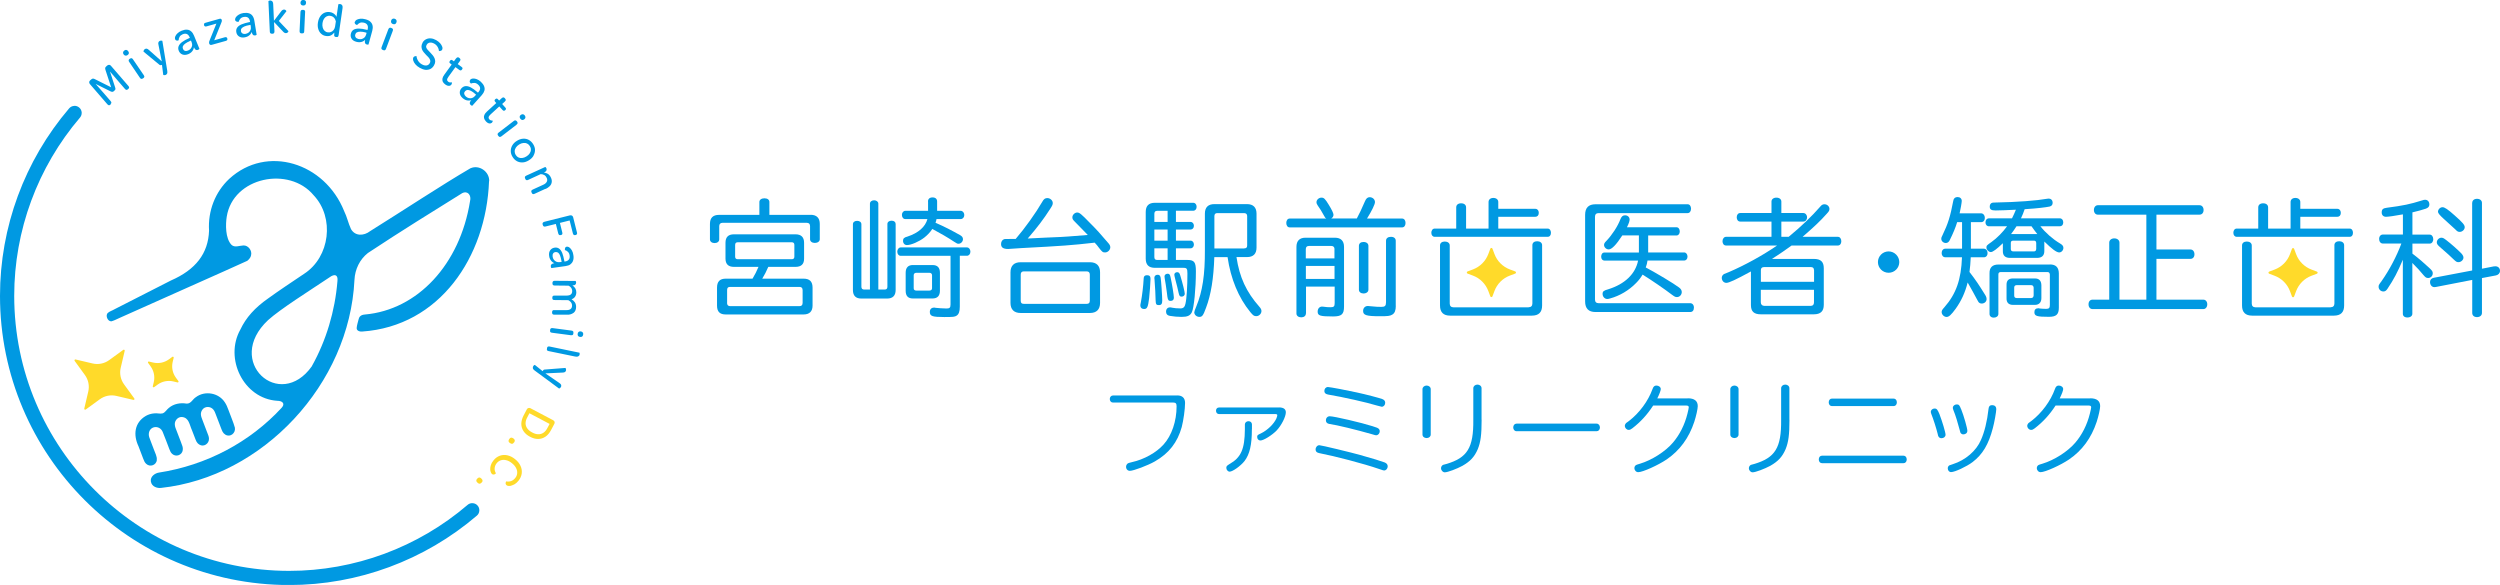 <?xml version="1.0" encoding="UTF-8"?>
<svg id="_レイヤー_2" data-name="レイヤー 2" xmlns="http://www.w3.org/2000/svg" viewBox="0 0 339.39 79.41">
  <defs>
    <style>
      .cls-1 {
        fill: #0099e2;
      }

      .cls-1, .cls-2 {
        stroke-width: 0px;
      }

      .cls-2 {
        fill: #ffda2a;
      }
    </style>
  </defs>
  <g id="_レイヤー_1-2" data-name="レイヤー 1">
    <g>
      <g>
        <g>
          <g>
            <path class="cls-2" d="M16.85,52.19c-.48-.65-.65-1.49-.46-2.27l.54-2.3c.03-.11-.1-.19-.19-.13l-1.91,1.39c-.65.48-1.49.65-2.27.46l-2.3-.54c-.11-.03-.19.1-.13.19l1.39,1.91c.48.65.65,1.49.46,2.27l-.54,2.3c-.03.11.1.19.19.13l1.91-1.39c.65-.48,1.49-.65,2.27-.46l2.3.54c.11.03.19-.1.13-.19l-1.39-1.91Z"/>
            <path class="cls-2" d="M24.22,51.74l-.35-.48c-.44-.61-.6-1.38-.43-2.12l.14-.58c.02-.1-.09-.18-.18-.12l-.48.35c-.61.44-1.38.6-2.12.43l-.58-.14c-.1-.02-.18.09-.12.18l.35.48c.44.61.6,1.38.43,2.12l-.14.58c-.02.1.09.18.18.12l.48-.35c.61-.44,1.38-.6,2.12-.43l.58.14c.1.02.18-.09.12-.18Z"/>
          </g>
          <g>
            <path class="cls-1" d="M21.28,62.43c.07-.43-.23-.95-.41-1.46-.14-.36-.3-.78-.43-1.13-.15-.4-.25-.6-.24-.91.05-1.12,1.45-1.29,1.88-.31.29.68.67,1.74.91,2.35.1.25.19.49.4.66.5.45,1.33.16,1.42-.52.06-.4-.08-.62-.26-1.13-.18-.46-.37-.95-.54-1.41-.13-.37-.27-.6-.28-.97-.02-.5.41-1.02.96-.99.98.08,1.02,1.04,1.38,1.82.11.29.23.59.34.88.21.53.26.8.66,1.05.59.37,1.33-.13,1.3-.81,0-.3-.13-.53-.3-.99-.18-.48-.43-1.12-.59-1.55-.21-.53-.33-.92-.01-1.39.36-.51,1.13-.47,1.49-.02.19.22.26.47.37.75.17.46.46,1.19.64,1.67.19.48.26.76.63.99.66.4,1.41-.21,1.29-.94h0c-.19-.72-.65-1.76-.89-2.45-.13-.36-.27-.7-.49-1.02-.84-1.28-2.7-1.6-3.92-.68-.44.27-.68.93-1.28.87-.83-.14-1.73.03-2.38.58-.3.22-.49.63-.86.75-.35.09-.77-.06-1.15,0-.39.03-.78.15-1.12.34-1.56.92-1.73,2.58-1,4.12.2.52.48,1.26.64,1.68.12.31.2.52.41.71.52.49,1.37.18,1.45-.53Z"/>
            <path class="cls-1" d="M66.41,24.59c.05-1.28-1.35-2.27-2.53-1.75h-.01c-3.81,2.22-9.2,5.78-13.61,8.53-.87.68-2.05.71-2.61-.27-.37-.79-.54-1.66-.93-2.44-2.63-6.58-10.5-9.06-15.6-4.38-1.91,1.79-2.91,4.36-2.74,7.04-.11,3.08-1.8,5.29-5.18,6.76l-7.59,3.87c-.4.24-.72.29-1.03.58v.02c-.26.36.05,1.07.51,1.07h.03c.25-.06.63-.23,1.2-.5,3.69-1.67,14.87-6.61,17.22-7.7h.01c.13-.1.45-.36.53-.75.18-.63-.37-1.38-1.03-1.35-.54.02-1.19.33-1.62-.08-.86-.88-.81-2.82-.65-3.82.85-5.4,8.49-6.92,11.81-2.9,2.86,3.04,2.2,8.37-1.29,10.64-1.59,1.07-3.45,2.3-4.88,3.34-1.82,1.27-3.03,2.62-3.79,4.24-2.2,3.91.42,9.37,5,9.67.73,0,1.1.4.62.93-4.32,4.7-10.25,7.83-16.7,8.82-.49.08-1.18.52-1.07,1.2.12.76.93.93,1.36.88,13.85-1.49,25.6-14.09,26.28-28.24.07-1.46.73-2.79,1.82-3.65,4.53-3,8.88-5.68,12.81-8.13.77-.38,1.27.32,1.06,1.09-1.37,8.58-7.11,14.76-14.29,15.39-.61.04-.79.39-.84.66-.09.37-.23.78-.26,1.16-.03.41.47.52.74.49,10.51-.72,16.83-10.1,17.23-20.39v-.02ZM45.81,38.16c-.33,4.08-1.53,8.07-3.46,11.52v.02c-4.35,6.19-11.96-.62-5.96-6.24,1.7-1.53,5.55-3.94,8.36-5.82.65-.48,1.17-.39,1.06.53Z"/>
          </g>
        </g>
        <g>
          <path class="cls-1" d="M10.04,14.38c-.26.02-.49.14-.66.34C3.33,21.81,0,30.84,0,40.16c0,21.65,17.61,39.26,39.26,39.26,9.33,0,18.38-3.35,25.48-9.42.2-.17.31-.4.33-.66.02-.26-.06-.51-.23-.7-.17-.2-.4-.31-.66-.33-.26-.02-.51.06-.7.23-6.75,5.78-15.36,8.96-24.23,8.96C18.67,77.49,1.93,60.74,1.93,40.16c0-8.86,3.17-17.45,8.93-24.2.15-.18.23-.39.23-.62,0-.03,0-.05,0-.08-.02-.26-.14-.49-.34-.66-.2-.17-.44-.25-.7-.23Z"/>
          <g>
            <path class="cls-1" d="M15.01,14.13c.07-.06.11-.13.11-.19,0-.06-.03-.13-.1-.21l-.73-.85-1.31-1.49,2.02,1.01c.06.03.11.05.16.06.05.01.1.01.15,0s.12-.06.19-.12c.07-.06.12-.12.15-.17.02-.05.03-.1.02-.15,0-.05-.02-.1-.04-.16l-.7-2.15,1.32,1.54.71.82c.06.07.13.12.19.13.06.01.13-.01.2-.07l.07-.06c.07-.06.11-.13.11-.19,0-.06-.03-.13-.1-.21l-2.37-2.74c-.07-.08-.15-.13-.24-.13-.09,0-.18.03-.27.1l-.13.12c-.09.07-.13.15-.14.22,0,.07,0,.17.05.29l.76,2.32-2.18-1.09c-.11-.06-.2-.09-.28-.09-.07,0-.15.03-.24.11l-.15.13c-.08.07-.13.15-.13.25,0,.09.03.18.1.26l2.37,2.74c.06.07.13.11.19.13s.13-.01.2-.07l.08-.07Z"/>
            <path class="cls-1" d="M19.19,10.71c.07,0,.14-.01.2-.06l.07-.04c.07-.05.12-.11.13-.17.02-.06,0-.14-.07-.23l-1.47-2.16c-.06-.09-.13-.14-.19-.15-.07,0-.13.01-.21.06l-.06.04c-.07.04-.11.1-.12.17-.02.07,0,.15.07.24l1.46,2.16c.06.09.13.14.19.14Z"/>
            <path class="cls-1" d="M17.49,7.25c.02-.09,0-.19-.08-.29-.07-.1-.15-.16-.24-.18-.09-.02-.19,0-.28.07-.1.07-.16.15-.18.24-.02.09,0,.19.07.29.07.1.15.15.24.17.09.02.19,0,.29-.07.1-.07.17-.15.18-.24Z"/>
            <path class="cls-1" d="M19.46,6.99l2.18,1.8c.05.04.11.07.17.06.06,0,.11-.02.18-.04l.17,1.35s.02.02.06.03c.04.01.09.02.15.01.06,0,.11-.02.16-.05.07-.04.12-.09.16-.17.03-.08.04-.19.02-.34l-.67-4.09s-.03-.02-.07-.03c-.04,0-.1-.01-.15,0-.06,0-.11.02-.16.05-.07.04-.12.1-.15.17-.03.08-.04.19,0,.33l.45,2.26-1.75-1.55c-.1-.1-.2-.15-.28-.17-.08-.02-.16,0-.24.04-.05.03-.1.07-.13.12-.03.05-.06.09-.07.13-.01.04-.01.07,0,.08Z"/>
            <path class="cls-1" d="M24.2,5.48s.04-.02.05-.02c0-.16.05-.31.13-.46.08-.15.22-.26.42-.35.22-.09.41-.1.57-.03.16.07.28.22.37.44,0,.01.01.03.02.04,0,.01.01.03.02.04l-.08.03c-.41.17-.73.35-.97.53-.24.18-.4.37-.48.57-.08.2-.07.4.02.63.1.25.27.41.5.5.23.08.49.07.79-.05.15-.06.27-.14.38-.23.11-.09.19-.2.26-.32.07-.12.11-.25.13-.39.02.04.04.08.06.13.02.04.05.08.07.11.06.08.13.13.2.14.07.02.15,0,.22-.02.05-.02.1-.05.14-.08.04-.03.05-.06.05-.07l-.73-1.78c-.1-.25-.23-.44-.39-.58-.16-.14-.34-.22-.56-.23-.22-.02-.46.03-.73.14-.23.09-.41.21-.55.34-.14.13-.24.26-.3.4-.04.08-.06.16-.06.23,0,.08,0,.14.03.19.02.06.05.1.09.13.04.03.08.04.12.05.04,0,.09,0,.13,0,.04,0,.08-.01.1-.02ZM26.02,5.75c.06.15.08.3.06.44-.02.14-.08.28-.18.4-.09.12-.22.21-.37.27-.16.07-.3.08-.43.04-.12-.04-.21-.13-.26-.26-.05-.13-.06-.26,0-.38.05-.12.16-.24.32-.35.16-.12.37-.23.64-.35l.12-.06.1.24Z"/>
            <path class="cls-1" d="M29.39,3.17l-.93,2.31c-.02.06-.04.11-.06.16-.01.04-.02.08-.02.12,0,.03,0,.07.02.12v.05c.03.06.07.11.12.14.05.04.12.04.21.02l1.93-.54c.18-.05.24-.15.2-.3v-.04c-.06-.15-.16-.2-.34-.15l-1.44.41.95-2.35c.02-.07.04-.12.06-.16.02-.04.02-.08.03-.11,0-.03,0-.07-.01-.11v-.04c-.03-.06-.06-.11-.12-.14-.05-.03-.12-.04-.22,0l-1.87.53c-.09.02-.15.06-.18.11-.03.05-.04.11-.02.18v.05c.06.15.16.2.34.15l1.35-.38Z"/>
            <path class="cls-1" d="M32,2.85s.07.06.11.08c.04.01.08.02.13.03.04,0,.08,0,.11,0,.03,0,.04,0,.05,0,.04-.15.12-.29.23-.42.11-.13.28-.21.49-.24.24-.04.42,0,.56.1.14.11.22.28.26.52,0,.01,0,.03,0,.04,0,.01,0,.03,0,.04h-.08c-.43.09-.79.19-1.07.31-.28.12-.48.27-.59.44-.12.17-.16.38-.12.61.04.26.17.46.37.59.21.13.46.18.78.12.15-.03.29-.07.42-.14.12-.07.23-.15.32-.25.09-.1.16-.22.21-.35,0,.04.02.09.03.14.01.05.03.09.04.12.04.09.1.15.16.19.07.03.14.04.22.03.06,0,.11-.03.15-.05.04-.02.07-.04.06-.06l-.31-1.9c-.04-.26-.13-.48-.25-.65-.12-.17-.29-.29-.5-.35-.21-.06-.45-.07-.74-.03-.24.04-.45.11-.61.21-.16.1-.29.2-.38.32-.05.07-.09.14-.11.21-.02.07-.03.14-.02.19.01.06.03.11.06.14ZM34.05,3.63c.03.16.01.31-.04.44-.05.14-.14.25-.26.35-.12.09-.26.15-.42.18-.17.03-.31,0-.42-.06-.11-.07-.18-.17-.2-.31-.02-.14,0-.26.08-.37.08-.1.21-.19.39-.27.18-.08.42-.14.7-.19l.13-.03.04.26Z"/>
            <path class="cls-1" d="M36.72,4.52c.05.04.12.06.21.06h.07c.08,0,.14-.03.19-.08.05-.05.07-.13.07-.24l-.06-1.27,1.23,1.3c.07.07.13.13.19.16.06.03.13.05.2.05.08,0,.14-.03.19-.06s.09-.08.12-.13c.03-.05.04-.07.03-.08l-1.31-1.38,1.03-1.32s0-.04-.03-.08c-.03-.04-.07-.07-.12-.11-.05-.03-.12-.05-.19-.04-.06,0-.12.02-.19.06-.06.04-.13.1-.19.19l-.97,1.27-.1-2.23c0-.15-.03-.26-.07-.33-.04-.07-.1-.13-.16-.15-.06-.03-.13-.04-.19-.04-.06,0-.11.02-.16.04-.05.02-.07.04-.07.05l.19,4.13c0,.11.03.19.09.23Z"/>
            <path class="cls-1" d="M41.43,1.65c0-.11-.02-.19-.07-.24-.05-.05-.11-.07-.2-.07h-.08c-.08,0-.14.01-.2.06-.05.04-.08.12-.09.23l-.12,2.6c0,.11.02.19.07.23.05.05.12.07.2.07h.08c.09,0,.16-.01.2-.05.05-.04.08-.12.08-.23l.12-2.6Z"/>
            <path class="cls-1" d="M40.88.64c.06.07.16.11.27.11.13,0,.22-.02.29-.09.07-.06.1-.15.11-.28,0-.12-.02-.22-.09-.28-.06-.07-.16-.11-.27-.11-.12,0-.21.02-.28.09s-.11.15-.12.28c0,.12.02.21.09.28Z"/>
            <path class="cls-1" d="M45.93.59l-.25,1.7c-.04-.11-.1-.21-.19-.29-.08-.09-.19-.17-.31-.23-.12-.07-.26-.11-.42-.13-.26-.04-.5,0-.73.1-.23.11-.42.27-.57.5-.15.23-.25.5-.3.83-.05.32-.03.62.05.88s.21.48.4.64c.18.17.41.27.67.3.16.02.31.02.44-.01.13-.03.25-.09.36-.17.11-.08.21-.18.3-.29,0,.05,0,.1,0,.13,0,.03,0,.06,0,.08,0,.02,0,.05-.01.07-.02.11,0,.19.04.23.04.05.1.08.18.09h.08c.07.02.14.01.19-.02.05-.03.09-.11.11-.22l.53-3.65c.02-.14.02-.25-.01-.33-.03-.08-.07-.14-.13-.18-.06-.04-.12-.06-.18-.07-.06,0-.11,0-.16,0-.05.01-.07.02-.07.04ZM45.59,2.93l-.1.67c-.03.18-.09.33-.19.46-.1.13-.22.22-.36.28s-.29.08-.45.05c-.17-.02-.31-.09-.43-.21-.12-.11-.2-.26-.25-.44-.05-.18-.06-.38-.03-.6.03-.23.1-.42.2-.58.1-.15.22-.27.37-.34.15-.07.3-.1.48-.07.22.03.39.12.51.25.13.14.21.31.26.52Z"/>
            <path class="cls-1" d="M49.58,2.61c-.24-.06-.45-.09-.65-.07-.19.02-.35.07-.48.13-.08.04-.14.09-.19.15-.05.06-.08.11-.1.17-.02.06-.02.11,0,.16.01.04.04.08.07.11.03.03.07.06.1.08.04.02.07.04.1.04.03,0,.04.01.05.01.1-.12.23-.22.38-.29.15-.07.34-.07.55-.02.23.06.39.17.47.33.08.16.09.35.03.58,0,.01,0,.03-.01.04,0,.01,0,.03-.01.04l-.08-.02c-.43-.11-.79-.17-1.09-.17-.3,0-.54.05-.72.16-.18.11-.3.28-.36.51-.07.26-.04.49.09.7.13.21.35.35.66.43.15.04.3.06.44.05.14,0,.27-.04.4-.09.12-.05.24-.13.34-.23-.01.04-.02.09-.03.14,0,.05-.01.09-.01.13,0,.1.02.18.07.24.05.06.11.1.19.12.05.01.11.02.16.02.05,0,.08-.01.08-.03l.51-1.86c.07-.26.08-.49.04-.69-.04-.21-.14-.38-.3-.53-.16-.15-.38-.26-.66-.33ZM49.64,4.42l.13.03-.07.25c-.04.16-.12.28-.22.39-.11.1-.23.17-.38.21-.15.04-.3.03-.46-.01-.17-.05-.29-.12-.36-.23-.07-.11-.09-.23-.05-.37.04-.14.11-.24.23-.3.11-.06.27-.09.47-.09.2,0,.44.04.72.11Z"/>
            <path class="cls-1" d="M52.72,3.97l-.92,2.44c-.04.1-.04.18,0,.24.03.06.09.1.17.13l.07.03c.08.03.15.03.21.01.06-.02.11-.09.15-.19l.92-2.44c.04-.11.04-.19.01-.25-.03-.06-.09-.1-.17-.13l-.07-.03c-.07-.03-.14-.03-.21,0-.06.02-.12.09-.16.19Z"/>
            <path class="cls-1" d="M53.11,2.77c-.04.11-.04.21,0,.3.04.09.11.15.22.19.12.04.22.05.3.01.08-.04.15-.11.19-.23.04-.11.04-.21,0-.3-.04-.08-.11-.15-.22-.19-.11-.04-.21-.04-.3,0-.09.04-.15.11-.2.23Z"/>
            <path class="cls-1" d="M57.38,5.78c-.1.17-.15.34-.16.49,0,.15.02.3.07.44.06.14.14.27.24.39.1.13.21.25.32.36.1.09.19.19.28.28.08.09.15.18.2.27.05.09.08.18.09.28,0,.09-.02.19-.08.29-.07.12-.16.21-.27.26-.11.05-.23.07-.37.05-.14-.02-.28-.07-.44-.16-.16-.09-.29-.2-.39-.32-.1-.13-.18-.26-.23-.39-.05-.14-.09-.27-.1-.4,0,0-.02-.01-.05-.01-.03,0-.07,0-.12.02-.05,0-.09.03-.14.05-.05.03-.08.06-.11.11-.03.05-.05.12-.05.19,0,.08,0,.16.03.24.05.16.14.33.29.51.15.18.35.34.6.48.27.15.52.24.77.27.24.02.47-.02.67-.12.2-.1.37-.27.49-.49.1-.17.15-.33.16-.49,0-.16-.02-.31-.08-.45-.06-.15-.14-.28-.25-.42-.11-.13-.22-.26-.35-.39-.13-.14-.25-.26-.35-.37-.1-.11-.16-.22-.19-.33-.03-.11,0-.23.07-.35.06-.11.15-.2.26-.24.11-.05.23-.07.36-.05.13.02.27.07.4.14.14.08.25.17.34.28.09.11.16.22.21.35.05.12.08.25.09.38,0,0,.02,0,.05,0,.03,0,.07,0,.12-.01.05-.01.1-.03.14-.05.05-.03.09-.06.12-.12.03-.06.05-.12.05-.2,0-.08-.01-.16-.05-.24-.05-.14-.14-.29-.27-.44-.13-.15-.31-.29-.53-.42-.25-.14-.49-.22-.73-.24-.24-.02-.45.02-.65.12-.2.1-.36.25-.48.46Z"/>
            <path class="cls-1" d="M61.91,7.93l-.29.4-.17-.13c-.08-.06-.14-.08-.2-.07-.06.01-.11.05-.15.11l-.03.04c-.05.06-.06.12-.06.18,0,.05.05.11.13.17l.18.13-1,1.38c-.13.18-.22.35-.25.51s-.02.31.04.44c.06.13.18.26.33.37.1.07.2.13.29.16.09.03.18.04.26.03.07,0,.13-.03.18-.06.05-.03.08-.06.11-.1.04-.06.06-.11.07-.16,0-.05,0-.09-.01-.12-.01-.03-.02-.05-.03-.05-.06.03-.13.03-.22.03-.08,0-.16-.04-.23-.09-.11-.08-.16-.17-.16-.28,0-.11.07-.24.19-.41l.94-1.3.52.38c.07.05.14.08.2.07.06,0,.11-.05.16-.11l.03-.04c.05-.06.06-.12.05-.17-.01-.05-.05-.11-.13-.16l-.52-.38.29-.4c.07-.1.1-.17.08-.24-.02-.06-.06-.12-.12-.17l-.06-.05c-.07-.05-.13-.07-.2-.06-.07,0-.13.06-.2.14Z"/>
            <path class="cls-1" d="M63.84,10.84s-.06.09-.07.14c0,.05,0,.09,0,.13s.03.08.06.12c.02.04.05.06.07.08.02.02.03.03.04.03.14-.06.3-.09.47-.08.17,0,.33.08.5.23.18.16.27.33.27.5,0,.17-.08.35-.24.53,0,0-.02.02-.03.03-.01.01-.02.02-.03.03l-.06-.06c-.33-.29-.63-.51-.9-.65-.27-.14-.51-.2-.72-.18-.21.02-.39.12-.55.29-.18.2-.25.42-.23.66.02.24.15.47.39.68.12.1.24.18.37.24.13.05.26.09.4.09.14,0,.27-.01.4-.05-.03.03-.06.07-.09.11-.03.04-.05.08-.07.11-.04.09-.06.17-.04.24.02.07.06.14.12.19.04.04.09.07.13.09.05.02.07.02.09.01l1.29-1.44c.18-.2.29-.4.35-.6.06-.2.04-.4-.04-.61-.08-.2-.23-.4-.44-.6-.18-.17-.37-.28-.55-.35-.18-.07-.34-.1-.49-.09-.09,0-.17.02-.24.05-.07.03-.12.06-.16.11ZM64.62,12.87l-.17.19c-.11.12-.23.2-.37.25-.14.04-.29.05-.43.01-.15-.03-.28-.11-.41-.22-.13-.12-.2-.24-.22-.37s.02-.24.12-.35c.1-.11.21-.16.34-.17.13,0,.28.04.46.13.18.09.37.23.59.43l.11.09Z"/>
            <path class="cls-1" d="M66.77,16.67c.05-.05.08-.09.1-.14.01-.05.02-.08.01-.12,0-.03-.01-.05-.02-.05-.07.01-.14,0-.22-.02-.08-.02-.15-.07-.21-.14-.09-.1-.12-.2-.1-.31.03-.1.12-.22.27-.36l1.18-1.08.44.48c.06.07.12.1.18.11.06,0,.12-.02.17-.07l.03-.03c.06-.05.09-.11.09-.16,0-.05-.03-.12-.09-.18l-.43-.48.36-.33c.09-.08.13-.15.13-.22,0-.06-.03-.13-.09-.19l-.05-.06c-.06-.06-.12-.1-.18-.1-.07,0-.14.03-.22.1l-.36.33-.15-.16c-.06-.07-.12-.11-.18-.11-.06,0-.11.02-.17.07l-.03.03c-.06.05-.09.11-.09.16,0,.06.03.12.09.19l.14.16-1.26,1.15c-.17.15-.28.3-.35.45-.07.15-.08.29-.05.44.04.15.12.29.25.44.08.09.17.16.25.21.09.05.17.08.24.08.07,0,.13,0,.18-.02.05-.02.09-.05.13-.07Z"/>
            <path class="cls-1" d="M70.55,15.84c-.01.1.02.19.09.28.08.1.16.16.25.17.09.01.19-.02.28-.09.1-.07.15-.16.16-.25.01-.09-.02-.19-.09-.28-.07-.09-.15-.15-.25-.16-.09-.01-.19.01-.29.09-.09.07-.15.15-.16.25Z"/>
            <path class="cls-1" d="M70.13,16.91c.09-.07.14-.14.14-.2,0-.07-.02-.13-.07-.2l-.05-.06c-.05-.06-.11-.1-.17-.11-.07-.01-.15.01-.23.08l-2.07,1.59c-.09.07-.13.13-.13.2,0,.07.02.13.07.2l.05.06c.05.07.11.11.17.12.06.01.14-.02.23-.08l2.07-1.59Z"/>
            <path class="cls-1" d="M72.42,21.13c.14-.24.21-.5.21-.77,0-.27-.09-.53-.25-.79-.16-.26-.36-.45-.6-.58-.24-.13-.5-.18-.78-.16-.28.02-.56.12-.83.29-.28.17-.49.38-.63.63-.14.24-.21.5-.2.77,0,.27.09.54.25.79.16.26.36.45.6.58.24.12.5.18.78.16.28-.02.56-.12.83-.29.28-.17.49-.38.63-.62ZM70.39,21.37c-.16-.07-.28-.18-.38-.34-.1-.16-.14-.32-.14-.49s.06-.34.16-.5c.1-.16.25-.3.44-.42.19-.12.38-.19.57-.21.19-.02.36,0,.51.08.16.07.28.19.38.34.1.16.15.32.14.5,0,.17-.06.33-.16.49-.1.16-.25.3-.45.42-.19.12-.38.19-.57.21-.19.02-.36,0-.51-.07Z"/>
            <path class="cls-1" d="M74.06,25.66c.23-.11.42-.24.57-.39.15-.15.24-.33.27-.53.03-.2,0-.41-.12-.65-.1-.22-.24-.38-.41-.49-.16-.1-.34-.15-.53-.17h.01c.18-.09.29-.19.33-.29.04-.1.04-.19,0-.29-.03-.06-.06-.11-.1-.14-.04-.03-.06-.05-.07-.04l-2.58,1.18c-.1.05-.16.1-.17.17-.02.07,0,.14.03.21l.03.07c.03.08.08.13.14.15.06.03.14.02.24-.03l1.7-.78c.17,0,.33.04.48.12.15.08.26.21.34.39.09.2.09.38,0,.54-.09.16-.25.3-.49.4l-1.42.65c-.1.05-.16.1-.18.17-.02.07,0,.14.03.21l.03.07c.04.08.08.13.14.15.06.03.14.02.24-.03l1.48-.68Z"/>
            <path class="cls-1" d="M76.16,31.91c.08-.02.14-.06.17-.12.03-.06.03-.14,0-.24l-.32-1.29,1.32-.33.44,1.75c.03.1.07.17.12.21.06.04.13.04.22.02h.04c.08-.03.14-.07.17-.13.03-.06.04-.14,0-.24l-.51-2.04c-.03-.11-.08-.18-.16-.23-.08-.05-.18-.05-.29-.03l-3.43.86c-.11.03-.19.07-.23.13-.05.06-.06.13-.04.22l.03.1c.05.18.17.25.36.2l1.41-.35.32,1.28c.03.1.07.17.12.21.05.04.12.05.21.02h.04Z"/>
            <path class="cls-1" d="M77.44,35.87c.17-.12.29-.28.36-.49.07-.21.09-.45.04-.74-.03-.25-.1-.45-.19-.62-.09-.17-.2-.3-.31-.39-.07-.06-.14-.1-.21-.12-.07-.02-.13-.03-.19-.02-.06,0-.11.03-.14.06-.04.03-.06.06-.08.11-.02.04-.03.08-.03.13,0,.04,0,.08,0,.11,0,.03,0,.04,0,.05.15.04.29.12.41.24.12.11.2.28.23.5.03.24,0,.42-.12.56s-.28.22-.52.25c-.01,0-.03,0-.04,0-.02,0-.03,0-.04,0v-.08c-.08-.43-.17-.79-.28-1.07-.12-.28-.26-.48-.43-.6-.17-.12-.37-.17-.61-.13-.26.04-.46.16-.6.36-.14.2-.19.46-.14.78.02.16.06.3.13.42.06.13.14.23.24.33.1.09.21.17.34.22-.04,0-.09.02-.14.03-.05.01-.09.03-.12.04-.09.04-.15.09-.19.16-.03.07-.05.14-.03.22,0,.06.02.11.04.15.02.05.04.07.06.06l1.91-.27c.26-.04.48-.11.65-.23ZM75.53,35.53c-.14-.06-.25-.15-.34-.27-.09-.12-.15-.26-.17-.43-.02-.17,0-.31.07-.42.07-.11.17-.17.32-.19.14-.02.26.01.37.09.1.08.19.21.26.4.07.18.13.42.18.71l.03.13-.26.04c-.16.02-.31,0-.44-.05Z"/>
            <path class="cls-1" d="M77.86,42.48c.11-.09.2-.2.26-.34.06-.14.09-.3.09-.48,0-.24-.06-.45-.17-.62-.12-.17-.27-.31-.45-.41.14-.05.25-.11.35-.2.09-.09.17-.19.22-.32.05-.12.08-.26.08-.42,0-.2-.05-.39-.14-.55-.1-.16-.23-.29-.39-.39.2,0,.34-.05.4-.12.07-.07.1-.16.1-.25,0-.07,0-.12-.03-.17-.02-.05-.03-.07-.04-.07l-2.84-.02c-.11,0-.18.02-.23.08-.04.05-.07.12-.07.2v.08c0,.08.02.15.06.2.04.05.12.08.23.08l1.89.02c.1.05.19.11.27.19.08.07.13.16.17.25.04.09.06.19.06.3,0,.14-.03.26-.09.35-.06.09-.15.16-.27.2-.12.04-.27.06-.46.06h-1.58c-.11-.01-.19.01-.23.06s-.07.12-.07.2v.07c0,.09.02.15.06.2.04.05.12.07.23.07l1.88.02c.1.05.19.12.27.19.08.07.14.16.18.25.04.09.06.19.06.3,0,.21-.07.37-.21.47-.14.1-.33.15-.6.14h-1.6c-.11-.02-.18.01-.23.06-.04.05-.07.12-.07.2v.08c0,.08.02.15.06.2.04.05.12.08.23.08h1.67c.2.02.38,0,.54-.05.16-.04.29-.11.4-.2Z"/>
            <path class="cls-1" d="M79.17,45.42c.02-.12,0-.21-.06-.29-.06-.08-.14-.12-.26-.14-.12-.02-.21,0-.29.06-.08.06-.12.15-.14.26-.02.13,0,.22.06.3.06.07.14.12.27.13.12.02.22,0,.29-.06.07-.06.12-.15.13-.26Z"/>
            <path class="cls-1" d="M77.84,45.27v-.08c.02-.08,0-.15-.03-.2-.04-.06-.11-.09-.22-.11l-2.58-.34c-.11-.01-.19,0-.24.05-.05.05-.08.11-.09.19v.08c-.02.09,0,.16.03.21.04.05.11.09.22.1l2.58.34c.11.01.19,0,.24-.04.05-.04.08-.11.09-.2Z"/>
            <path class="cls-1" d="M78.61,48.3c.04-.05.07-.11.08-.18.01-.06.01-.11,0-.16,0-.05-.02-.07-.03-.08l-4.06-.84c-.11-.02-.19-.01-.24.03-.05.04-.09.1-.1.19v.07c-.03.09-.02.16,0,.21.03.06.1.09.21.12l3.6.74c.14.03.26.03.34.01.08-.02.15-.06.19-.12Z"/>
            <path class="cls-1" d="M76.1,52.62s.07-.09.08-.15c.02-.08.02-.15-.01-.23-.03-.08-.11-.16-.23-.24l-1.9-1.31,2.33-.11c.14,0,.25-.03.32-.07.07-.05.12-.11.14-.19.02-.06.02-.12.01-.17,0-.06-.02-.1-.04-.14-.02-.04-.04-.06-.05-.06l-2.82.22c-.07,0-.12.03-.16.07-.04.04-.07.09-.1.15l-1.06-.85s-.03,0-.07.02c-.04.02-.08.05-.11.1-.04.04-.06.09-.08.15-.02.08-.02.15,0,.23.03.08.1.16.22.25l3.33,2.46s.04,0,.07-.03c.04-.03.07-.06.11-.1Z"/>
            <path class="cls-2" d="M74.04,59.29c.3-.2.55-.5.76-.89l.46-.87c.04-.08.05-.17.03-.26-.03-.09-.09-.16-.19-.22l-3.09-1.63c-.06-.03-.12-.04-.18-.04-.07,0-.12.02-.18.05-.05.03-.1.08-.13.14l-.43.82c-.21.4-.31.78-.32,1.14,0,.37.1.7.3,1,.2.3.49.56.88.76.39.21.76.31,1.12.3.36,0,.68-.11.98-.31ZM72.25,58.71c-.3-.16-.52-.34-.67-.55-.15-.21-.23-.44-.23-.69,0-.25.07-.52.22-.79l.3-.58,2.74,1.45-.31.58c-.14.27-.32.48-.53.62-.21.14-.45.21-.7.2-.26,0-.53-.08-.82-.24Z"/>
            <path class="cls-2" d="M69.77,60.09l.05-.07c.06-.1.08-.18.06-.27-.02-.08-.08-.15-.17-.22l-.06-.04c-.1-.06-.19-.09-.27-.08-.08.01-.15.07-.22.16l-.05.07c-.06.09-.08.18-.07.27.02.08.08.16.17.22l.06.04c.09.06.18.09.27.08.08-.01.16-.07.22-.17Z"/>
            <path class="cls-2" d="M69.39,65.93c.16-.04.32-.11.5-.21.17-.11.34-.26.5-.46.25-.31.39-.64.44-.99.04-.35-.01-.7-.17-1.03-.15-.34-.4-.64-.74-.91-.33-.27-.68-.44-1.04-.52-.36-.08-.7-.06-1.03.06-.33.12-.62.33-.86.64-.17.21-.29.42-.35.62-.06.2-.1.39-.09.56,0,.15.03.29.08.41.05.12.1.2.16.25.05.04.1.06.16.07.05,0,.1,0,.15-.01.05-.02.09-.04.12-.06.04-.02.06-.05.08-.07.02-.02.03-.03.02-.04-.06-.1-.11-.21-.14-.32-.03-.11-.04-.23-.03-.35,0-.12.04-.23.08-.35.04-.11.11-.22.19-.33.16-.2.36-.34.59-.41.23-.07.47-.07.73,0,.26.06.51.2.76.4.25.2.44.42.56.66.12.23.17.47.15.71-.02.24-.11.46-.28.66-.1.12-.21.22-.34.3-.13.08-.27.13-.41.15-.15.03-.3.02-.45-.01,0,0-.02.01-.03.03-.02.02-.03.05-.04.09s-.02.08-.02.13c0,.05,0,.1.03.14.02.05.05.09.11.14.06.05.15.08.25.09.11.01.23,0,.37-.03Z"/>
            <path class="cls-2" d="M65.4,65.5c.08-.08.12-.16.11-.25,0-.08-.05-.17-.13-.25l-.05-.05c-.08-.08-.17-.13-.25-.13-.08,0-.16.03-.24.11l-.06.06c-.08.08-.12.16-.12.25,0,.09.04.17.13.25l.05.05c.08.08.16.12.25.13.08,0,.17-.03.25-.12l.06-.06Z"/>
          </g>
        </g>
      </g>
      <g>
        <g>
          <path class="cls-1" d="M159.82,53.68c.69,0,1.06.36,1.06,1.02,0,.84-.22,2.38-.45,3.27-.58,2.09-1.73,3.57-3.65,4.67-.96.55-2.9,1.28-3.39,1.28-.3,0-.52-.23-.52-.55,0-.19.1-.36.25-.47q.08-.05.54-.16c1.65-.36,3.31-1.29,4.3-2.39,1.11-1.22,1.77-3.17,1.77-5.19,0-.37-.11-.51-.44-.51h-8.2c-.25,0-.43-.21-.43-.48s.19-.48.43-.48h8.74Z"/>
          <path class="cls-1" d="M173.64,55.31c.6,0,.92.23.92.66,0,.6-.59,1.77-1.25,2.47-.62.64-1.77,1.36-2.2,1.36-.26,0-.44-.21-.44-.48,0-.23.04-.27.52-.49.88-.43,1.76-1.28,2.09-2.03.07-.18.12-.34.12-.43,0-.12-.08-.16-.33-.16h-7.59c-.23,0-.4-.19-.4-.45s.16-.44.4-.44h8.15ZM169.95,58.28c0,2.13-.3,3.39-1,4.31-.52.66-1.61,1.44-2.02,1.44-.23,0-.45-.25-.45-.51,0-.22.07-.3.43-.52,1.57-.89,2.07-2.03,2.09-4.72v-.66c0-.25.22-.44.49-.44s.47.18.47.44v.66Z"/>
          <path class="cls-1" d="M184.97,61.86c1.24.34,2.54.74,3.01.92.27.11.41.29.41.53,0,.3-.22.56-.49.56-.08,0-.11-.01-.73-.22-2.03-.7-6-1.74-8.09-2.14-.33-.07-.48-.22-.48-.49,0-.32.23-.58.51-.58.25,0,4.24.96,5.86,1.41ZM184.21,53.28c1.25.27,2.99.73,3.43.89.27.1.41.26.41.51,0,.3-.21.54-.47.54q-.08,0-.63-.16c-1.4-.43-4.54-1.14-6.67-1.5-.34-.07-.49-.22-.49-.48,0-.32.21-.54.49-.54.25,0,2.64.45,3.93.74ZM186.39,57.88q.52.16.56.19c.23.1.36.25.36.47,0,.3-.22.55-.49.55-.08,0-.15-.01-.56-.14-2.16-.62-4.75-1.25-5.81-1.4-.29-.05-.45-.22-.45-.48,0-.33.22-.56.52-.56.6,0,4.32.87,5.88,1.37Z"/>
          <path class="cls-1" d="M194.23,58.99c0,.27-.23.48-.56.48s-.56-.21-.56-.48v-6.16c0-.27.25-.49.56-.49s.56.21.56.49v6.16ZM201.14,56.98c0,2.06-.14,3.05-.52,3.99-.44,1.03-1,1.65-2.09,2.27-.75.41-2,.88-2.39.88-.27,0-.51-.26-.51-.56,0-.19.11-.36.27-.45q.1-.04.44-.12c2.87-.84,3.71-2.21,3.67-5.99v-4.3c0-.27.25-.49.56-.49s.56.21.56.49v4.28Z"/>
          <path class="cls-1" d="M216.75,57.51c.26,0,.45.23.45.52,0,.3-.19.51-.45.51h-10.87c-.26,0-.45-.22-.45-.51,0-.3.19-.52.45-.52h10.87Z"/>
          <path class="cls-1" d="M229.13,54.07c.89,0,1.35.36,1.35,1.06,0,.37-.22,1.36-.47,2.13-.73,2.21-1.98,3.9-3.75,5.11-1.15.78-3.25,1.73-3.86,1.73-.29,0-.52-.25-.52-.56,0-.16.08-.32.23-.41q.08-.05.56-.19c1.56-.47,3.4-1.63,4.43-2.84.92-1.07,1.61-2.44,1.98-3.94.11-.44.18-.77.18-.88,0-.16-.11-.23-.4-.23h-4.43c-.82,1.26-1.73,2.25-2.84,3.1-.19.15-.33.21-.48.21-.29,0-.53-.26-.53-.56,0-.12.07-.26.16-.36t.4-.29c1.41-1.08,2.61-2.7,3.2-4.34.11-.33.27-.47.52-.47.33,0,.6.21.6.48,0,.19-.18.67-.47,1.26h4.13Z"/>
          <path class="cls-1" d="M236.02,58.99c0,.27-.23.48-.56.48s-.56-.21-.56-.48v-6.16c0-.27.25-.49.56-.49s.56.21.56.49v6.16ZM242.93,56.98c0,2.06-.14,3.05-.52,3.99-.44,1.03-1,1.65-2.09,2.27-.76.41-2,.88-2.39.88-.27,0-.51-.26-.51-.56,0-.19.11-.36.27-.45q.1-.04.44-.12c2.87-.84,3.71-2.21,3.67-5.99v-4.3c0-.27.25-.49.56-.49s.56.21.56.49v4.28Z"/>
          <path class="cls-1" d="M258.41,61.86c.26,0,.44.21.44.51s-.18.51-.44.51h-11.06c-.26,0-.44-.21-.44-.51s.18-.51.44-.51h11.06ZM257.07,54.11c.26,0,.44.21.44.51s-.18.51-.44.51h-8.37c-.26,0-.44-.21-.44-.51s.18-.51.44-.51h8.37Z"/>
          <path class="cls-1" d="M263.32,56.3c.34.88.8,2.4.8,2.72,0,.26-.23.47-.55.47-.18,0-.33-.08-.41-.23-.05-.08-.05-.1-.12-.4-.18-.73-.58-1.98-.85-2.65-.05-.12-.07-.22-.07-.3,0-.25.23-.45.51-.45.3,0,.41.14.7.85ZM271.01,55.51c0,.37-.26,1.85-.47,2.61-.58,2.22-1.39,3.57-2.75,4.61-.82.62-2.42,1.36-2.92,1.36-.26,0-.45-.22-.45-.52,0-.16.08-.32.23-.4q.07-.04.47-.16c1.7-.54,3.17-1.8,3.8-3.27.48-1.07.84-2.5,1.04-4.26.04-.34.18-.48.48-.48.34,0,.56.19.56.51ZM266.23,55.53c.36.88.85,2.61.85,2.95,0,.29-.23.49-.55.49-.18,0-.32-.1-.4-.26q-.03-.05-.1-.37c-.21-.82-.58-2.05-.84-2.65-.07-.16-.08-.25-.08-.34,0-.25.25-.45.55-.45.26,0,.37.12.56.63Z"/>
          <path class="cls-1" d="M283.76,54.07c.89,0,1.35.36,1.35,1.06,0,.37-.22,1.36-.47,2.13-.73,2.21-1.98,3.9-3.75,5.11-1.15.78-3.25,1.73-3.86,1.73-.29,0-.52-.25-.52-.56,0-.16.08-.32.23-.41q.08-.05.56-.19c1.56-.47,3.4-1.63,4.43-2.84.92-1.07,1.61-2.44,1.98-3.94.11-.44.18-.77.18-.88,0-.16-.11-.23-.4-.23h-4.43c-.82,1.26-1.73,2.25-2.84,3.1-.19.15-.33.21-.48.21-.29,0-.53-.26-.53-.56,0-.12.07-.26.16-.36t.4-.29c1.41-1.08,2.61-2.7,3.2-4.34.11-.33.27-.47.52-.47.33,0,.6.21.6.48,0,.19-.18.67-.47,1.26h4.13Z"/>
        </g>
        <g>
          <path class="cls-1" d="M110.05,29.16c.81,0,1.24.43,1.24,1.24v2.08c0,.29-.29.5-.67.5s-.65-.21-.65-.5v-1.78c0-.29-.15-.45-.43-.45h-11.47c-.27,0-.43.17-.43.45v1.8c0,.29-.26.5-.63.5s-.63-.21-.63-.5v-2.09c0-.82.39-1.24,1.24-1.24h5.47v-1.75c0-.29.27-.5.69-.5s.67.21.67.5v1.75h5.63ZM109.09,37.83c.82,0,1.22.39,1.22,1.22v2.44c0,.79-.43,1.2-1.22,1.2h-10.57c-.81,0-1.18-.39-1.18-1.2v-2.44c0-.82.38-1.22,1.18-1.22h3.64c.31-.51.6-1.08.81-1.6h-3.33c-.77,0-1.15-.38-1.15-1.13v-2.14c0-.77.38-1.15,1.15-1.15h8.35c.77,0,1.17.38,1.17,1.15v2.16c0,.74-.39,1.11-1.17,1.11h-3.69c-.24.57-.53,1.13-.82,1.6h5.61ZM98.7,41.11c0,.29.14.45.41.45h9.42c.29,0,.43-.14.43-.45v-1.71c0-.31-.14-.45-.43-.45h-9.43c-.27,0-.39.14-.39.41v1.75ZM99.8,34.85c0,.22.12.34.34.34h7.36c.22,0,.34-.12.34-.34v-1.6c0-.24-.12-.36-.34-.36h-7.36c-.22,0-.34.12-.34.36v1.6Z"/>
          <path class="cls-1" d="M120.08,39.31c.27,0,.39-.12.39-.38v-8.52c0-.26.22-.45.57-.45s.55.19.55.45v8.95c0,.77-.39,1.17-1.15,1.17h-3.52c-.74,0-1.13-.39-1.13-1.15v-8.94c0-.27.22-.46.57-.46s.58.19.58.46v8.49c0,.26.14.38.39.38h.77v-11.66c0-.27.24-.46.57-.46s.57.21.57.46v11.66h.84ZM130.3,41.63c0,.67-.14,1.03-.43,1.22-.27.17-.45.19-1.68.19-1.63,0-1.96-.12-1.96-.7,0-.36.22-.58.58-.58.07,0,.1,0,.22.03.29.03.98.09,1.48.09.41,0,.53-.12.53-.55v-6.6h-6.77c-.26,0-.46-.24-.46-.57,0-.31.21-.57.46-.57h9.01c.26,0,.46.26.46.58,0,.31-.21.55-.46.55h-.98v6.91ZM125.98,27.35c0-.34.22-.55.62-.55s.62.21.62.55v1.27h3.21c.26,0,.48.26.48.57s-.21.55-.48.55h-3.29c-.03.21-.09.33-.14.5,1.22.53,2.14,1.01,3.34,1.68.27.15.39.33.39.55,0,.33-.29.62-.6.62-.17,0-.21-.02-.58-.26-.79-.53-2.01-1.24-2.98-1.75-.29.45-.69.86-1.1,1.18-.72.55-1.78,1.01-2.35,1.01-.31,0-.53-.24-.53-.58,0-.31.15-.46.62-.58,1.46-.48,2.42-1.32,2.69-2.37h-3c-.27,0-.46-.24-.46-.57,0-.31.21-.55.46-.55h3.09v-1.27ZM126.59,35.98c.67,0,1.01.34,1.01,1.05v2.44c0,.69-.34,1.05-1.01,1.05h-2.66c-.65,0-.98-.34-.98-1.05v-2.44c0-.69.33-1.05.98-1.05h2.66ZM124.04,39.14c0,.21.14.31.38.31h1.73c.24,0,.38-.12.38-.31v-1.77c0-.21-.14-.34-.38-.34h-1.73c-.24,0-.38.12-.38.34v1.77Z"/>
          <path class="cls-1" d="M137.89,32.43c1.24-1.44,2.73-3.52,3.6-5.03.21-.38.39-.51.69-.51.38,0,.74.31.74.67,0,.21-.05.34-.36.81-.87,1.36-1.75,2.52-3.04,4.01,1.1-.05,2.11-.1,2.42-.12,2.13-.09,2.23-.09,3.04-.15l2.69-.21c-.03-.05-.05-.05-.14-.15-.14-.15-1.06-1.1-1.68-1.72-.21-.21-.27-.33-.27-.53,0-.33.33-.65.65-.65.31,0,.53.17,1.73,1.41,1.01,1.01,1.34,1.39,2.56,2.81.14.17.21.33.21.5,0,.36-.34.7-.7.7-.31,0-.39-.05-.84-.63-.17-.24-.34-.45-.58-.7l-.17.02c-2.88.33-4.25.43-9.78.72q-1.68.12-1.8.12c-.67,0-.96-.21-.96-.67,0-.33.17-.6.45-.67.1-.02.12-.02.98-.02h.58ZM147.97,35.6c.89,0,1.37.48,1.37,1.37v4.15c0,.89-.48,1.37-1.37,1.37h-9.42c-.89,0-1.37-.48-1.37-1.37v-4.15c0-.89.48-1.37,1.37-1.37h9.42ZM138.57,40.82c0,.31.12.43.43.43h8.52c.29,0,.43-.12.43-.43v-3.53c0-.29-.14-.45-.43-.45h-8.52c-.29,0-.43.14-.43.45v3.53Z"/>
          <path class="cls-1" d="M156.19,37.87c0,.43-.12,2.04-.19,2.62-.15,1.22-.27,1.46-.69,1.46-.31,0-.5-.19-.5-.46,0-.1,0-.15.07-.46.17-.87.33-2.21.38-3.21,0-.31.15-.46.45-.46.34,0,.48.15.48.51ZM159.64,30.13h1.99c.26,0,.45.22.45.53,0,.29-.19.5-.45.5h-1.99v1.51h1.99c.26,0,.45.22.45.53,0,.29-.19.51-.45.51h-1.99v1.58h1.53c.96,0,1.18.29,1.18,1.54,0,2.35-.26,4.99-.55,5.56-.22.46-.6.63-1.39.63-.55,0-1.08-.05-1.61-.14-.34-.07-.5-.24-.5-.57,0-.36.21-.58.53-.58.09,0,.14,0,.33.05.22.05.69.09,1.1.09.38,0,.58-.19.67-.62.17-.7.27-2.38.27-4.12,0-.65-.09-.77-.53-.77h-3.88c-.84,0-1.25-.41-1.25-1.25v-6.33c0-.84.41-1.25,1.25-1.25h5.2c.27,0,.46.22.46.55,0,.31-.19.53-.46.53h-2.35v1.51ZM158.51,30.13v-1.51h-1.41c-.27,0-.39.14-.39.41v1.1h1.8ZM158.51,31.16h-1.8v1.51h1.8v-1.51ZM156.71,33.72v1.18c0,.27.12.39.39.39h1.41v-1.58h-1.8ZM157.56,37.66c.07.38.22,2.57.22,3.14,0,.45-.12.62-.45.62-.36,0-.43-.1-.45-.69,0-.53-.07-1.78-.15-2.83-.02-.07-.02-.12-.02-.17,0-.26.17-.43.45-.43.22,0,.36.12.39.36ZM158.9,37.59c.22.98.46,2.49.46,2.83,0,.27-.15.43-.45.43-.27,0-.36-.12-.43-.57-.02-.27-.12-.91-.22-1.63-.14-.77-.17-1.06-.17-1.13,0-.21.19-.36.43-.36.22,0,.31.1.38.43ZM160.22,37.37c.33,1.08.62,2.26.62,2.52,0,.21-.19.38-.43.38s-.31-.09-.41-.53c-.05-.29-.29-1.23-.43-1.75-.12-.5-.15-.62-.15-.7,0-.19.17-.34.39-.34.21,0,.33.12.41.43ZM167.86,34.9c.41,2.74,1.32,4.72,3.12,6.76.19.21.27.38.27.57,0,.36-.33.69-.7.69-.31,0-.43-.09-.81-.55-1.61-1.97-2.66-4.51-3.09-7.46h-1.8c-.09,2.85-.45,5.11-1.12,6.86-.39,1.08-.53,1.25-.91,1.25s-.69-.29-.69-.62q0-.15.29-.84c.82-1.99,1.17-4.24,1.15-7.67v-4.89c0-.86.45-1.29,1.29-1.29h4.43c.84,0,1.29.45,1.29,1.29v4.61c0,.84-.43,1.29-1.29,1.29h-1.44ZM168.9,33.72c.29,0,.41-.12.41-.39v-4.01c0-.24-.15-.39-.41-.39h-3.65c-.26,0-.38.14-.39.39v4.41h4.05Z"/>
          <path class="cls-1" d="M184.19,29.67c.39-.72.62-1.22,1.1-2.32.17-.41.36-.58.65-.58.39,0,.72.29.72.67,0,.29-.41,1.15-1.08,2.23h4.77c.27,0,.46.24.46.6s-.19.6-.46.6h-15.27c-.27,0-.46-.24-.46-.6s.19-.6.46-.6h4.97c-.14-.09-.17-.12-.29-.36-.41-.74-.51-.89-.87-1.41-.12-.17-.17-.31-.17-.45,0-.33.33-.62.67-.62s.5.15,1.01.99c.39.63.63,1.13.63,1.34s-.12.39-.31.5h3.46ZM177.28,42.57c0,.31-.26.51-.63.51s-.65-.21-.65-.51v-9.06c0-.81.43-1.24,1.22-1.24h4c.81,0,1.24.43,1.24,1.24v8.11c0,1.05-.33,1.34-1.49,1.34-1.75,0-2.09-.1-2.09-.65,0-.41.24-.69.6-.69.05,0,.09,0,.22.02.29.05.63.07.91.07.46,0,.58-.1.58-.57v-2.23h-3.89v3.65ZM181.17,33.84c0-.29-.15-.45-.43-.45h-3.04c-.29,0-.43.15-.43.45v1.24h3.89v-1.24ZM177.28,36.1v1.77h3.89v-1.77h-3.89ZM185.77,39.33c0,.29-.27.51-.67.51-.36,0-.62-.21-.62-.51v-5.95c0-.33.24-.53.62-.53.41,0,.67.21.67.53v5.95ZM189.49,41.51c0,.63-.15,1.01-.48,1.2-.31.19-.6.22-1.66.22-1.87,0-2.3-.14-2.3-.72,0-.39.26-.67.65-.67t.22.02c.82.09,1.24.1,1.61.1.48,0,.63-.14.63-.63v-8.35c0-.33.26-.53.67-.53s.65.21.65.53v8.83Z"/>
          <path class="cls-1" d="M202.08,27.42c0-.33.26-.55.65-.55s.67.22.67.55v.93h5.04c.27,0,.46.22.46.55s-.19.53-.46.53h-5.04v1.6h6.69c.27,0,.46.22.46.57s-.17.55-.46.55h-15.32c-.27,0-.46-.22-.46-.55s.19-.57.46-.57h2.92v-2.88c0-.34.26-.55.67-.55s.67.22.67.55v2.88h3.05v-3.6ZM207.52,41.71c.33,0,.51-.19.51-.51v-7.92c0-.33.26-.53.65-.53s.67.21.67.53v8.2c0,.91-.46,1.37-1.39,1.37h-11.1c-.91,0-1.37-.46-1.37-1.37v-8.16c0-.33.26-.53.65-.53s.67.21.67.53v7.89c0,.33.19.51.5.51h10.21Z"/>
          <path class="cls-1" d="M229.46,41.16c.29,0,.5.24.5.6,0,.38-.19.6-.5.6h-12.86c-.94,0-1.41-.48-1.41-1.44v-11.75c0-.96.46-1.44,1.41-1.44h12.52c.26,0,.45.26.45.6s-.19.6-.45.6h-12.09c-.33,0-.5.17-.5.5v11.23c0,.33.17.5.5.5h12.44ZM223.72,34.27h4.91c.26,0,.46.24.46.57,0,.31-.19.53-.46.53h-4.97c-.05.34-.12.62-.24.94,1.41.74,3.81,2.18,4.51,2.71.24.17.38.39.38.62,0,.38-.29.69-.65.69-.22,0-.29-.03-.74-.36-.84-.65-2.74-1.96-3.93-2.69-.24.41-.51.77-.87,1.13-.98,1.01-2.23,1.75-3.55,2.11-.17.05-.27.07-.38.07-.34,0-.63-.31-.63-.69,0-.34.15-.46.77-.63,2.25-.7,3.69-2.08,4.05-3.89h-4.56c-.26,0-.45-.21-.45-.53,0-.34.17-.57.45-.57h4.67v-2.32h-2.25c-.84,1.29-1.44,1.9-1.85,1.9-.33,0-.63-.29-.63-.6,0-.19.07-.31.33-.57.77-.81,1.53-1.97,1.9-2.95.15-.36.33-.51.62-.51.36,0,.62.24.62.57,0,.21-.1.53-.36,1.05h6.72c.26,0,.45.24.45.57s-.19.55-.45.55h-3.84v2.32Z"/>
          <path class="cls-1" d="M237.72,36.84c-2.11,1.15-3,1.56-3.36,1.56s-.62-.31-.62-.69c0-.21.12-.39.31-.51q.07-.03.67-.27c2.16-.93,4.56-2.25,6.53-3.6h-6.93c-.29,0-.48-.24-.48-.58s.21-.6.48-.6h6.17v-2.07h-4.24c-.29,0-.48-.24-.48-.58s.19-.58.48-.58h4.24v-1.56c0-.31.27-.53.67-.53s.67.22.67.53v1.56h2.98c.29,0,.51.26.51.58,0,.34-.22.58-.51.58h-2.98v2.07h.99c1.66-1.36,3.16-2.8,4.27-4.08.21-.26.36-.34.6-.34.36,0,.67.29.67.63,0,.21-.07.34-.34.63-.89,1.01-1.87,1.92-3.31,3.16h4.8c.27,0,.46.26.46.6s-.19.58-.46.58h-6.29c-.77.57-1.58,1.12-2.66,1.82h5.69c.93,0,1.34.39,1.34,1.27v4.96c0,.87-.43,1.29-1.36,1.29h-7.19c-.93,0-1.34-.39-1.34-1.25v-4.56ZM246.26,36.67c0-.26-.14-.41-.39-.41h-6.41c-.26,0-.41.15-.41.39v1.61h7.22v-1.6ZM239.04,39.34v1.7c0,.29.19.48.46.48h6.35c.26,0,.41-.17.41-.48v-1.7h-7.22Z"/>
          <path class="cls-1" d="M265.69,30.18c-.21.69-.53,1.48-1,2.42-.12.26-.31.39-.53.39-.34,0-.62-.26-.62-.57,0-.14.02-.22.17-.5.74-1.54,1.05-2.5,1.46-4.67.05-.33.26-.5.58-.5.34,0,.57.21.57.53,0,.21-.17,1.18-.29,1.68h2.92c.27,0,.5.26.5.62s-.21.58-.5.58h-1.39v3.6h1.75c.29,0,.51.24.51.6s-.21.57-.51.57h-1.77c-.03.72-.09,1.39-.17,1.99.98,1.29,1.22,1.66,2.13,3.12.14.22.19.39.19.57,0,.34-.29.6-.67.6-.19,0-.38-.1-.46-.26-.03-.03-.05-.07-.19-.34-.36-.67-.69-1.29-1.25-2.26-.34,1.37-.86,2.49-1.63,3.57-.6.82-.91,1.11-1.23,1.11-.34,0-.67-.33-.67-.65,0-.22.05-.31.39-.69,1.58-1.8,2.26-3.76,2.37-6.76h-2.25c-.31,0-.51-.24-.51-.57,0-.36.21-.6.51-.6h2.26v-3.6h-.67ZM277.53,34.08c0,.62-.34.93-.98.93h-3.69c-.63,0-.98-.31-.96-.93v-1.06c-.84.81-1.37,1.2-1.63,1.2-.29,0-.6-.31-.6-.6,0-.27.03-.31.69-.77.75-.53,1.54-1.34,2.11-2.13h-2.45c-.29,0-.48-.21-.48-.53s.19-.55.48-.55h3.12c.15-.29.39-.81.53-1.17l-1.61.07q-.94.03-1.15.03c-.58,0-.79-.14-.79-.53,0-.29.14-.48.39-.53q.09-.02.43-.02c2.93-.05,5.57-.26,6.98-.51.07-.02.14-.02.19-.02.34,0,.55.22.55.58,0,.26-.14.43-.41.5-.48.1-1.75.26-3.12.34l-.27.02c-.17.5-.29.79-.5,1.24h5.28c.27,0,.46.22.46.55s-.19.53-.46.53h-2.64c.67.86,1.68,1.75,2.66,2.33.33.19.46.36.46.6,0,.33-.27.62-.57.62-.36,0-.98-.46-2.02-1.48v1.29ZM278.28,35.9c.81,0,1.2.39,1.22,1.2v4.67c0,.93-.36,1.24-1.36,1.24-1.61,0-1.96-.1-1.96-.63,0-.34.19-.53.51-.53.07,0,.1,0,.22.03.15.02.57.05.86.05.39,0,.51-.12.51-.53v-4.13c-.02-.22-.12-.34-.33-.34h-6.33c-.22,0-.34.12-.33.34v5.35c0,.29-.26.5-.62.5s-.58-.21-.58-.5v-5.51c-.02-.79.39-1.2,1.2-1.2h6.96ZM276.24,37.8c.58,0,.87.31.89.91v1.77c0,.58-.33.91-.89.91h-2.95c-.6,0-.91-.31-.89-.91v-1.77c-.02-.62.27-.91.89-.91h2.95ZM272.98,33.8c0,.21.1.33.34.33h2.8c.19,0,.29-.1.31-.33v-.82c-.02-.21-.1-.31-.31-.31h-2.8c-.24,0-.34.1-.34.31v.82ZM276.58,31.78c-.24-.29-.5-.65-.79-1.06h-2.04c-.19.31-.48.72-.74,1.06h3.57ZM273.44,40.12c0,.22.1.34.33.34h1.97c.21,0,.33-.14.34-.36v-1.06c-.02-.21-.14-.33-.34-.33h-1.97c-.21,0-.33.12-.33.33v1.08Z"/>
          <path class="cls-1" d="M299.12,40.68c.31,0,.53.26.53.63s-.22.65-.53.65h-15.04c-.33,0-.55-.26-.55-.65s.22-.63.55-.63h2.26v-7.74c0-.34.29-.58.69-.58s.7.24.7.58v7.74h3.65v-11.54h-6.59c-.31,0-.53-.26-.53-.63s.22-.65.53-.65h13.81c.33,0,.55.27.55.65s-.22.63-.55.63h-5.85v4.73h4.63c.31,0,.53.27.53.65s-.22.62-.53.62h-4.63v5.54h6.36Z"/>
          <path class="cls-1" d="M310.96,27.42c0-.33.26-.55.65-.55s.67.22.67.55v.93h5.04c.27,0,.46.22.46.55s-.19.53-.46.53h-5.04v1.6h6.69c.27,0,.46.22.46.57s-.17.55-.46.55h-15.32c-.27,0-.46-.22-.46-.55s.19-.57.46-.57h2.92v-2.88c0-.34.26-.55.67-.55s.67.22.67.55v2.88h3.05v-3.6ZM316.4,41.71c.33,0,.51-.19.51-.51v-7.92c0-.33.26-.53.65-.53s.67.21.67.53v8.2c0,.91-.46,1.37-1.39,1.37h-11.1c-.91,0-1.37-.46-1.37-1.37v-8.16c0-.33.26-.53.65-.53s.67.21.67.53v7.89c0,.33.19.51.5.51h10.21Z"/>
          <path class="cls-1" d="M326.2,35.26c-.7,1.66-1.24,2.69-2.09,3.95-.17.26-.33.36-.55.36-.36,0-.65-.29-.65-.63,0-.22,0-.24.41-.79,1.06-1.51,2.04-3.36,2.68-5.09h-2.52c-.29,0-.5-.26-.5-.62s.22-.6.5-.6h2.73v-2.74c-1.11.21-2.01.33-2.3.33-.36,0-.58-.24-.58-.58,0-.43.17-.58.72-.65,2.23-.29,3.12-.48,4.72-.98.27-.09.34-.1.46-.1.34,0,.57.26.57.63,0,.29-.14.45-.48.58-.41.14-1.2.36-1.82.5v3.02h2.35c.27,0,.48.26.48.62s-.21.6-.48.6h-2.35v1.36c.79.6,1.58,1.27,2.3,1.95.41.39.46.48.46.74,0,.33-.27.62-.62.62-.26,0-.36-.07-.67-.43-.41-.5-.82-.96-1.48-1.61v6.9c0,.29-.27.5-.67.5s-.62-.21-.62-.5v-7.31ZM335.62,27.54c0-.33.26-.55.65-.55s.67.22.67.55v8.94l1.58-.31.24-.02c.38,0,.63.26.63.62,0,.31-.22.55-.55.62l-1.9.36v4.73c0,.34-.27.57-.67.57s-.65-.22-.65-.57v-4.48l-4.94.96c-.07.02-.12.02-.21.02-.33,0-.58-.31-.58-.7,0-.29.19-.5.51-.57l5.21-.99v-9.18ZM332,32.52c.82.63,1.63,1.36,2.16,1.9.17.19.27.38.27.55,0,.31-.33.62-.67.62-.24,0-.31-.05-.63-.34-.51-.51-.69-.65-1.99-1.8-.24-.22-.33-.36-.33-.55,0-.33.31-.63.62-.63.17,0,.31.05.57.26ZM333.23,29.24c1.11.99,1.37,1.29,1.37,1.61s-.33.63-.67.63c-.24,0-.33-.05-.63-.36-.27-.26-.74-.69-1.56-1.42q-.77-.69-.77-.94c0-.33.29-.63.62-.63.29,0,.72.29,1.65,1.12Z"/>
        </g>
        <path class="cls-2" d="M205.7,36.85l-.72-.27c-.97-.36-1.74-1.13-2.1-2.1l-.27-.72c-.05-.14-.24-.14-.29,0l-.27.72c-.36.97-1.13,1.74-2.1,2.1l-.72.27c-.14.05-.14.24,0,.29l.72.27c.97.36,1.74,1.13,2.1,2.1l.27.72c.05.14.24.14.29,0l.27-.72c.36-.97,1.13-1.74,2.1-2.1l.72-.27c.14-.05.14-.24,0-.29Z"/>
        <path class="cls-2" d="M314.53,36.87l-.72-.27c-.97-.36-1.74-1.13-2.1-2.1l-.27-.72c-.05-.14-.24-.14-.29,0l-.27.72c-.36.97-1.13,1.74-2.1,2.1l-.72.27c-.14.05-.14.24,0,.29l.72.27c.97.36,1.74,1.13,2.1,2.1l.27.72c.05.14.24.14.29,0l.27-.72c.36-.97,1.13-1.74,2.1-2.1l.72-.27c.14-.05.14-.24,0-.29Z"/>
        <path class="cls-1" d="M257.84,35.58c0,.8-.65,1.45-1.45,1.45s-1.45-.65-1.45-1.45.65-1.45,1.45-1.45,1.45.67,1.45,1.45Z"/>
      </g>
    </g>
  </g>
</svg>
